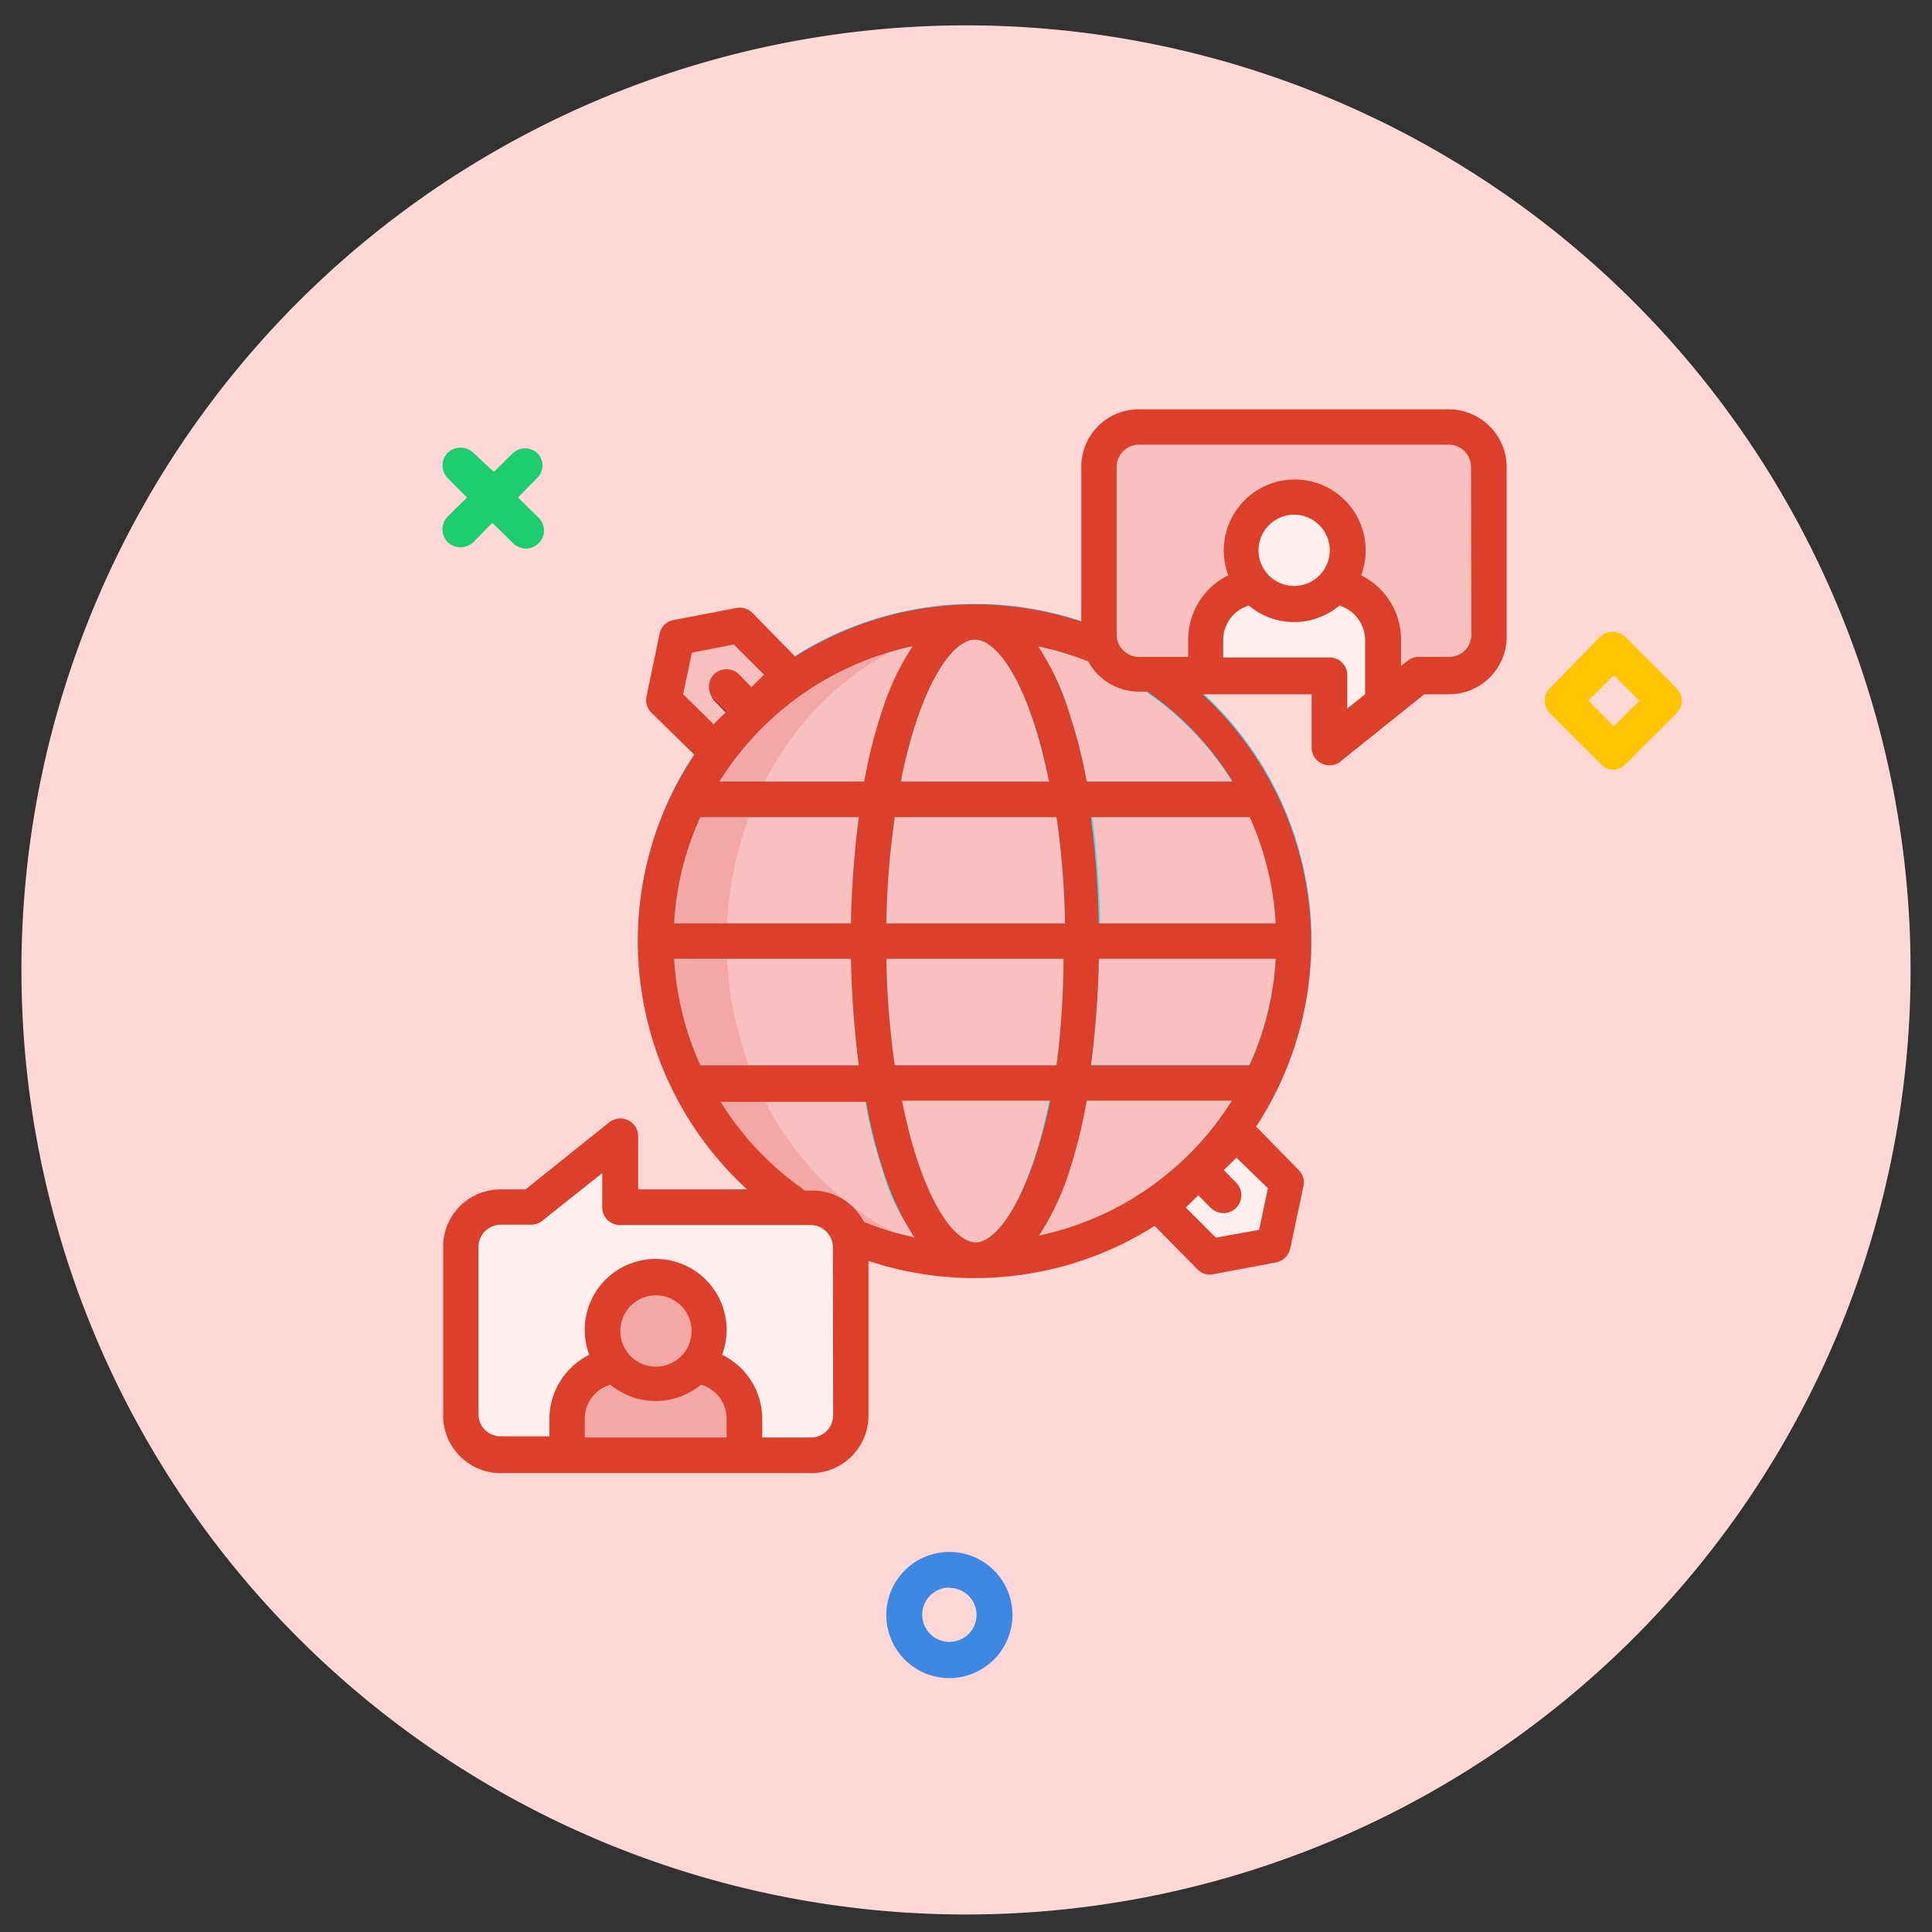 <svg id="Layer_1" data-name="Layer 1" xmlns="http://www.w3.org/2000/svg" viewBox="0 0 64 64"><rect x="0" y="0" width="64" height="64" fill="#333333" stroke="none"/><defs><style>.cls-1{fill:#ffd7d7;fill-rule:evenodd;}.cls-2{fill:#1ecd6e;}.cls-3{fill:#3d88e3;}.cls-4{fill:#ffc504;}.cls-5{fill:#f9c0c0;}.cls-6{fill:#fee;}.cls-7{fill:#c38325;}.cls-8{fill:#961b20;}.cls-9{fill:#f3a8a6;}.cls-10{fill:#43dcfe;}.cls-11{fill:#fbb540;}.cls-12{fill:#dc402a;}</style></defs><title>Blog copy 9</title><path id="Fill-146" class="cls-1" d="M63.26,30.76A31.29,31.29,0,1,1,30.63.87,31.29,31.29,0,0,1,63.26,30.76"/><path class="cls-2" d="M17.16,16.48l.63-.64a.58.58,0,0,0,0-.84A.6.6,0,0,0,17,15l-.64.63L15.68,15a.61.61,0,0,0-.85,0,.6.6,0,0,0,0,.84l.64.64-.64.63a.61.61,0,0,0,0,.85.62.62,0,0,0,.85,0l.63-.64L17,18a.6.6,0,0,0,.84,0,.59.59,0,0,0,0-.85Z"/><path id="Shape" class="cls-3" d="M31.45,55.59a2.09,2.09,0,1,1,2.09-2.09A2.1,2.1,0,0,1,31.45,55.59Zm0-3a.9.9,0,1,0,.9.9A.9.9,0,0,0,31.45,52.6Z"/><path id="Shape-2" data-name="Shape" class="cls-4" d="M53.46,25.5a.63.63,0,0,1-.42-.17l-1.69-1.69a.64.64,0,0,1-.18-.43.6.6,0,0,1,.18-.42L53,21.1a.6.6,0,0,1,.84,0l1.69,1.69a.59.59,0,0,1,0,.85l-1.69,1.69A.61.61,0,0,1,53.46,25.5Zm-.84-2.29.84.85.85-.85-.85-.84Z"/><g id="filled_outlind" data-name="filled outlind"><path class="cls-5" d="M26.15,22.4l-2.51,2.46L22,23.19l.44-2.08,2.08-.39Z"/><path class="cls-6" d="M38.44,40,41,37.49l1.64,1.68-.43,2.07-2.09.4Z"/><path class="cls-7" d="M40.52,40.15A.56.56,0,0,1,40.1,40l-.82-.83a.58.58,0,0,1,0-.83.59.59,0,0,1,.82,0l.82.84a.59.59,0,0,1-.42,1Z"/><path class="cls-8" d="M24.89,24.22a.62.62,0,0,1-.42-.18l-.82-.84a.59.59,0,0,1,.84-.82l.82.84a.58.58,0,0,1,0,.83.57.57,0,0,1-.41.17Z"/><circle class="cls-9" cx="32.3" cy="31.18" r="10.57"/><ellipse class="cls-5" cx="33.47" cy="31.18" rx="9.4" ry="10.57"/><path class="cls-10" d="M32.3,20A11.16,11.16,0,1,0,43.45,31.18,11.16,11.16,0,0,0,32.3,20Zm9.09,15.27H36.14a32.05,32.05,0,0,0,.26-3.53h5.86a9.8,9.8,0,0,1-.87,3.53ZM32.3,41.16c-.83,0-1.87-1.71-2.46-4.7h4.91C34.16,39.45,33.12,41.16,32.3,41.16Zm-2.66-5.87a27.83,27.83,0,0,1-.28-3.53h5.87A27.83,27.83,0,0,1,35,35.29Zm-7.31-3.53h5.86a32.05,32.05,0,0,0,.26,3.53H23.2a9.8,9.8,0,0,1-.87-3.53Zm.87-4.69h5.25a31.7,31.7,0,0,0-.26,3.52H22.33A9.75,9.75,0,0,1,23.2,27.07Zm9.1-5.88c.82,0,1.86,1.71,2.45,4.7H29.84C30.43,22.9,31.47,21.19,32.3,21.19ZM35,27.07a27.53,27.53,0,0,1,.28,3.52H29.36a27.53,27.53,0,0,1,.28-3.52Zm1.45,3.52a31.7,31.7,0,0,0-.26-3.52h5.25a9.75,9.75,0,0,1,.87,3.52Zm4.36-4.7H36a17.53,17.53,0,0,0-.61-2.37,6,6,0,0,0-1.1-2.14,10,10,0,0,1,6.52,4.51Zm-10.4-4.51a5.87,5.87,0,0,0-1.11,2.14,16.13,16.13,0,0,0-.6,2.37H23.83a10,10,0,0,1,6.53-4.51ZM23.83,36.46h4.82a16.26,16.26,0,0,0,.6,2.38A5.89,5.89,0,0,0,30.36,41a10,10,0,0,1-6.53-4.51ZM34.24,41a6.06,6.06,0,0,0,1.1-2.13A17.67,17.67,0,0,0,36,36.46h4.81A10,10,0,0,1,34.24,41Z"/><path class="cls-5" d="M48,22.37H47L44,24.72V22.37H37.73a1.32,1.32,0,0,1-1.32-1.32V15.47a1.33,1.33,0,0,1,1.32-1.33H48a1.33,1.33,0,0,1,1.32,1.33v5.58A1.32,1.32,0,0,1,48,22.37Z"/><path class="cls-11" d="M45.8,21.19v2.12L44,24.72V22.37H39.93V21.19a1.76,1.76,0,0,1,1.76-1.76H44A1.76,1.76,0,0,1,45.8,21.19Z"/><circle class="cls-6" cx="42.87" cy="18.26" r="1.76"/><path class="cls-6" d="M45.8,21.19v2.12L44,24.72V22.37H39.93V21.19a1.76,1.76,0,0,1,1.76-1.76H44A1.76,1.76,0,0,1,45.8,21.19Z"/><path class="cls-6" d="M16.58,40h1l2.94-2.35V40h6.31a1.32,1.32,0,0,1,1.32,1.32h0v5.58a1.32,1.32,0,0,1-1.32,1.32H16.58a1.32,1.32,0,0,1-1.32-1.32V41.31A1.32,1.32,0,0,1,16.58,40Z"/><circle class="cls-9" cx="21.72" cy="44.1" r="1.76"/><path class="cls-9" d="M24.66,48.21H18.79V47a1.76,1.76,0,0,1,1.76-1.77H22.9A1.76,1.76,0,0,1,24.66,47Z"/><path class="cls-12" d="M48,13.56H37.73a1.9,1.9,0,0,0-1.91,1.91v5.12a11.12,11.12,0,0,0-9.48,1.16l-1.41-1.44a.59.59,0,0,0-.53-.17l-2.08.4a.58.58,0,0,0-.47.45l-.43,2.07a.59.59,0,0,0,.15.54L23,25A11.14,11.14,0,0,0,24.75,39.4H21.14V37.64a.59.59,0,0,0-.59-.59.64.64,0,0,0-.37.13L17.41,39.4h-.83a1.9,1.9,0,0,0-1.9,1.91v5.58a1.91,1.91,0,0,0,1.9,1.91H26.86a1.91,1.91,0,0,0,1.91-1.91V41.77a11.16,11.16,0,0,0,9.48-1.16l1.42,1.44a.56.56,0,0,0,.52.16l2.08-.39a.6.6,0,0,0,.47-.46l.44-2.07a.58.58,0,0,0-.16-.53l-1.41-1.44A11.16,11.16,0,0,0,39.84,23h3.61v1.77a.59.59,0,0,0,.59.58.54.54,0,0,0,.37-.13L47.18,23H48a1.91,1.91,0,0,0,1.91-1.9V15.47A1.92,1.92,0,0,0,48,13.56ZM32.3,21.19c.82,0,1.86,1.71,2.45,4.7H29.84C30.43,22.9,31.47,21.19,32.3,21.19Zm-2.94,9.4a27.53,27.53,0,0,1,.28-3.52H35a27.53,27.53,0,0,1,.28,3.52Zm5.87,1.17A27.83,27.83,0,0,1,35,35.29H29.64a27.83,27.83,0,0,1-.28-3.53Zm-5-10.35a8.59,8.59,0,0,0-1,2.11,16.13,16.13,0,0,0-.6,2.37H23.83a10,10,0,0,1,6.39-4.48ZM22.63,23l.29-1.38,1.39-.27,1,1-.42.41-.41-.42a.59.59,0,0,0-.83,0,.59.59,0,0,0,0,.82l.41.42-.42.41Zm.57,4.07h5.25a31.7,31.7,0,0,0-.26,3.52H22.33a9.75,9.75,0,0,1,.87-3.52Zm-.87,4.69h5.86a32.05,32.05,0,0,0,.26,3.53H23.2a10,10,0,0,1-.87-3.53Zm1.74,15.86h-4.7V47a1.18,1.18,0,0,1,.85-1.13,2.35,2.35,0,0,0,3,0A1.16,1.16,0,0,1,24.07,47ZM20.55,44.1a1.18,1.18,0,1,1,1.17,1.17A1.17,1.17,0,0,1,20.55,44.1Zm7.05,2.79a.74.74,0,0,1-.74.73H25.25V47a2.36,2.36,0,0,0-1.33-2.12,2.35,2.35,0,1,0-4.4,0A2.38,2.38,0,0,0,18.2,47v.58H16.58a.73.73,0,0,1-.73-.73V41.31a.74.74,0,0,1,.73-.74h1a.59.59,0,0,0,.37-.12l2-1.59V40a.58.58,0,0,0,.59.58h6.31a.74.74,0,0,1,.74.74Zm1-6.45a1.91,1.91,0,0,0-1.7-1h-.25l-.09-.08a9.91,9.91,0,0,1-2.69-2.86h4.82a16.26,16.26,0,0,0,.6,2.38,8.77,8.77,0,0,0,1,2.11,9.65,9.65,0,0,1-1.66-.51Zm3.74.72c-.83,0-1.87-1.71-2.46-4.7h4.91C34.16,39.45,33.12,41.16,32.3,41.16Zm2.07-.22a8.67,8.67,0,0,0,1-2.1A17.67,17.67,0,0,0,36,36.46h4.81A10,10,0,0,1,34.37,40.94ZM42,39.36l-.29,1.38L40.28,41l-1-1,.42-.41.41.42a.59.59,0,0,0,.84-.83l-.41-.42.42-.41Zm-.57-4.07H36.14a32.05,32.05,0,0,0,.26-3.53h5.86a9.8,9.8,0,0,1-.87,3.53Zm.87-4.7H36.4a31.7,31.7,0,0,0-.26-3.52H41.4a9.94,9.94,0,0,1,.86,3.52Zm-1.49-4.7H36a17.53,17.53,0,0,0-.61-2.37,8.59,8.59,0,0,0-1-2.11,10.58,10.58,0,0,1,1.66.5,1.91,1.91,0,0,0,1.7,1H38a10.1,10.1,0,0,1,2.81,2.94ZM45.22,23l-.59.47V22.37a.58.58,0,0,0-.59-.59H40.52v-.59a1.19,1.19,0,0,1,.85-1.13,2.33,2.33,0,0,0,3,0,1.2,1.2,0,0,1,.85,1.13Zm-3.53-4.76a1.18,1.18,0,1,1,1.18,1.17A1.18,1.18,0,0,1,41.69,18.26Zm7.05,2.79a.73.73,0,0,1-.73.73H47a.58.58,0,0,0-.37.13l-.22.17v-.89a2.37,2.37,0,0,0-1.32-2.11,2.35,2.35,0,1,0-4.4,0,2.37,2.37,0,0,0-1.33,2.11v.59H37.73a.74.74,0,0,1-.74-.73V15.47a.74.74,0,0,1,.74-.74H48a.74.74,0,0,1,.73.74Z"/></g></svg>